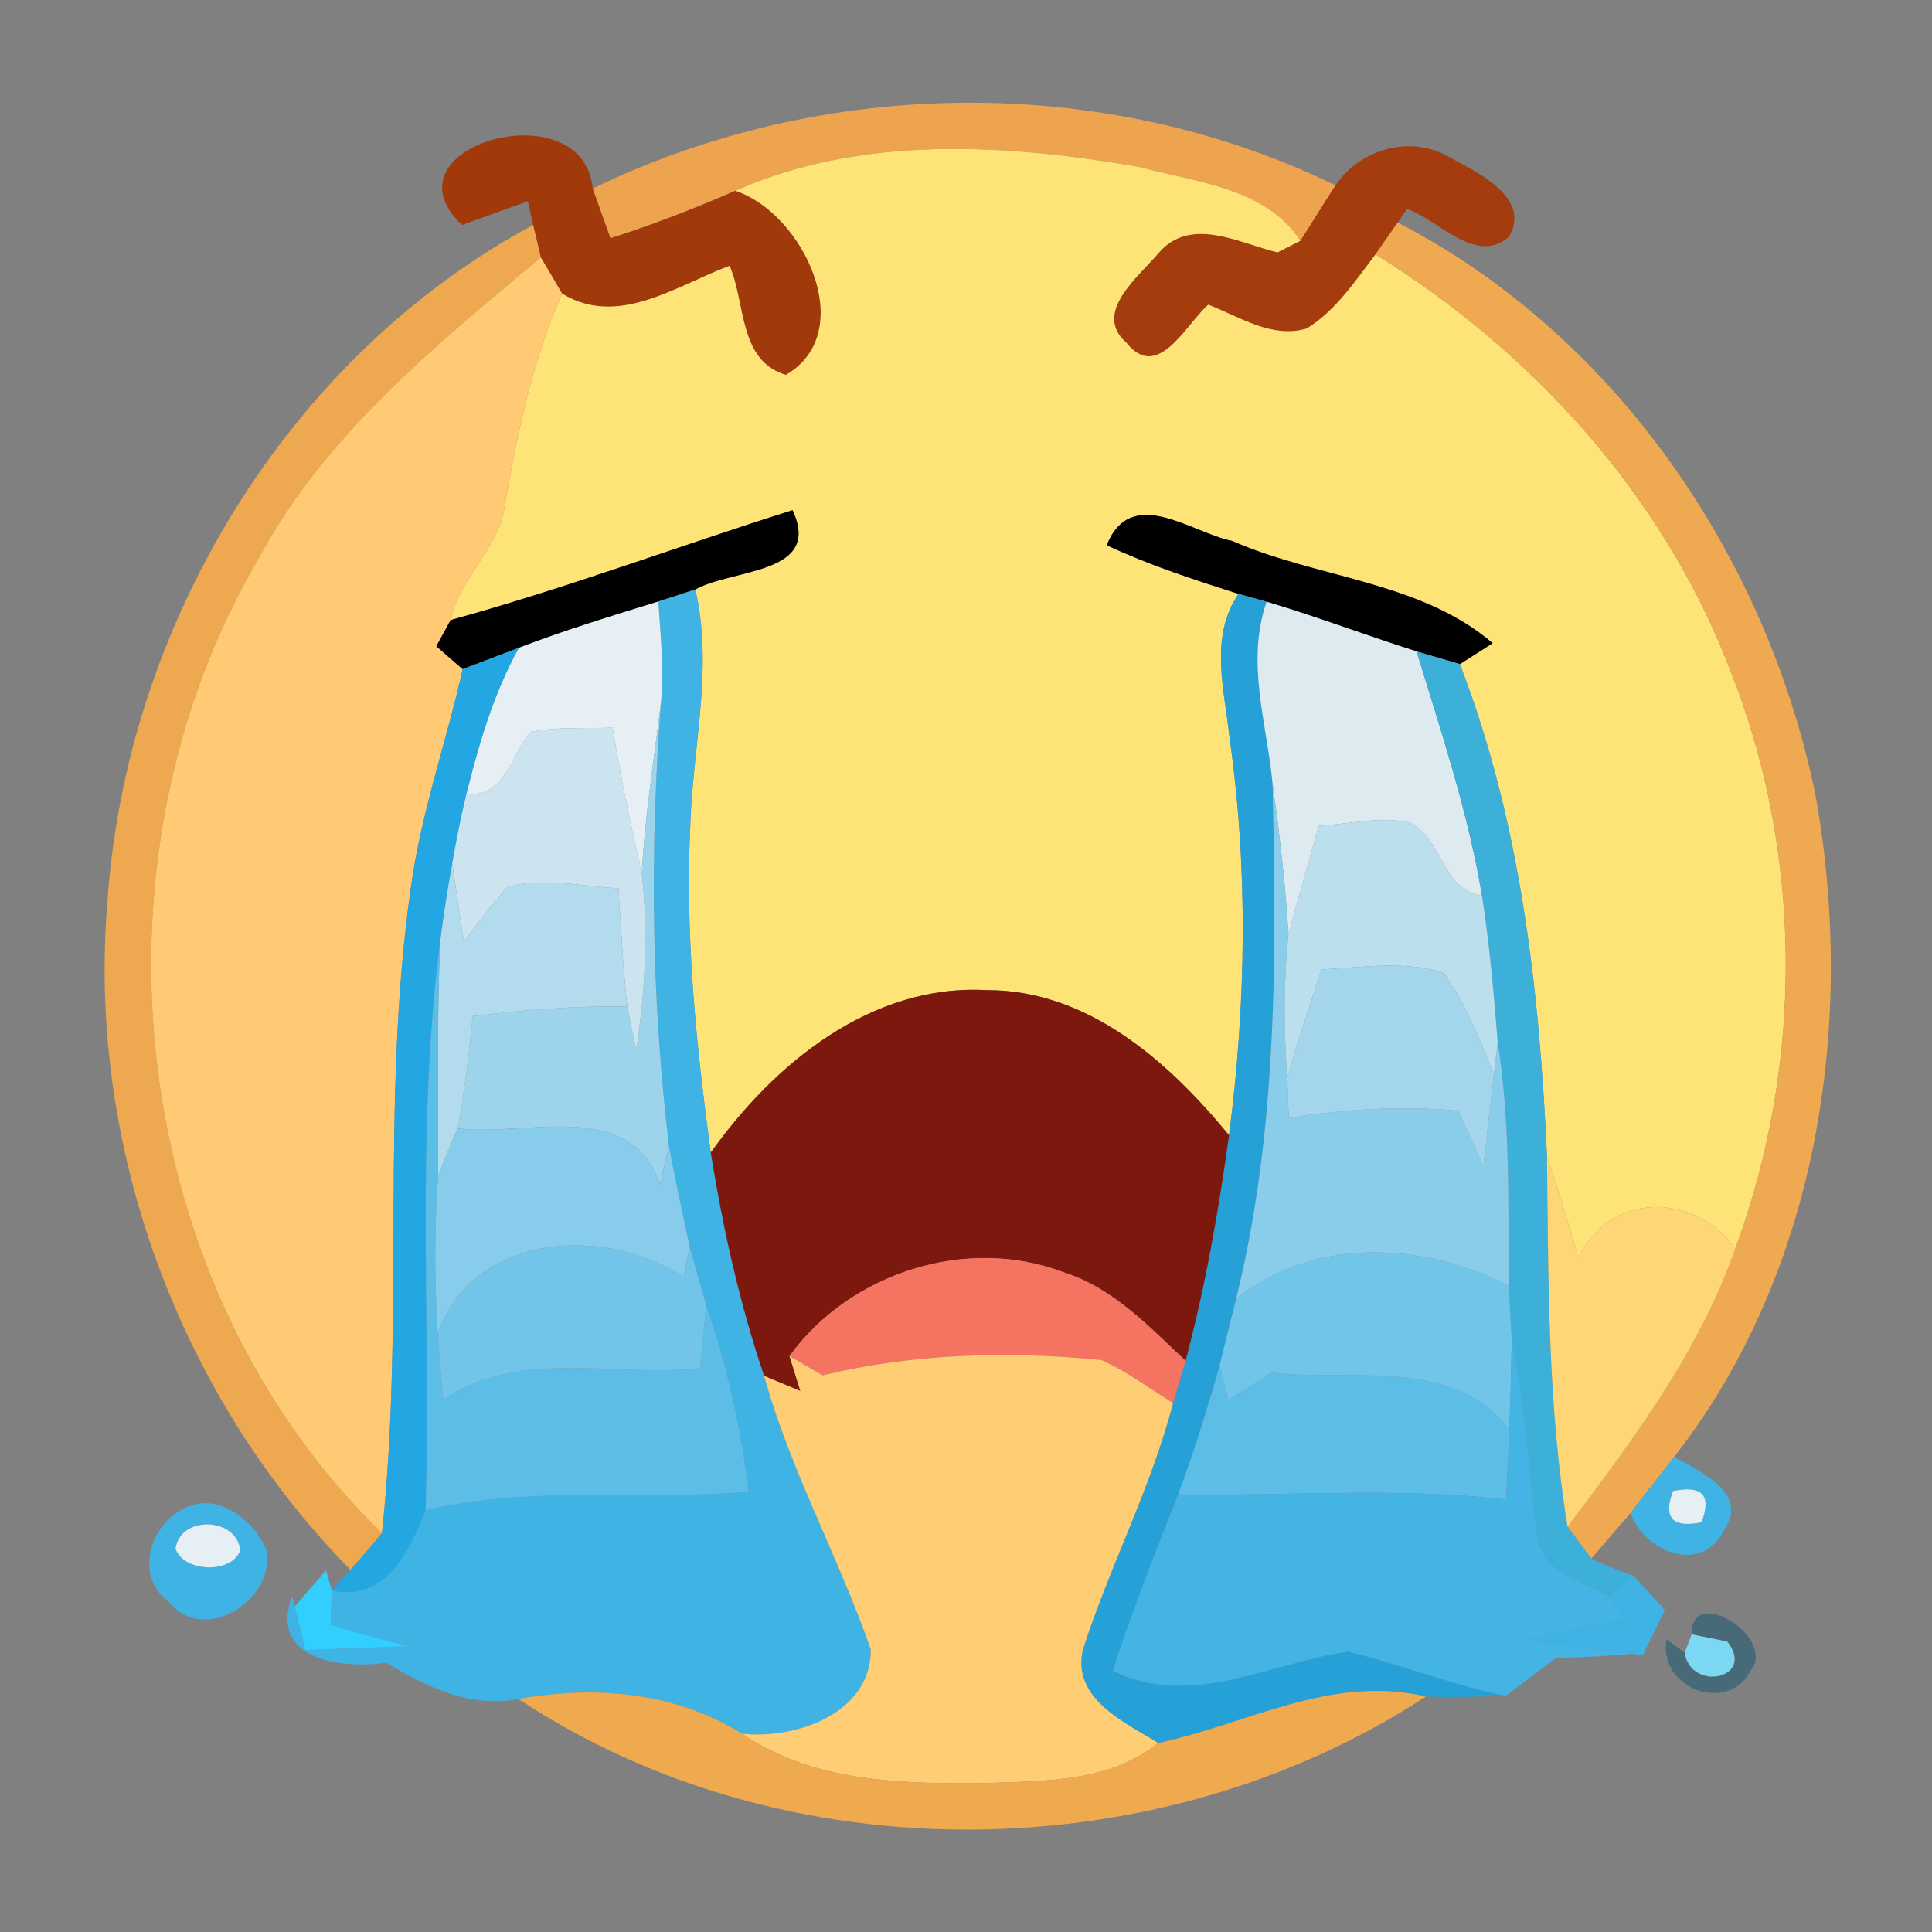 <?xml version="1.0" standalone="no"?><!DOCTYPE svg PUBLIC "-//W3C//DTD SVG 1.1//EN" "http://www.w3.org/Graphics/SVG/1.1/DTD/svg11.dtd"><svg t="1636713044005" class="icon" viewBox="0 0 1024 1024" version="1.1" xmlns="http://www.w3.org/2000/svg" p-id="11132" xmlns:xlink="http://www.w3.org/1999/xlink" width="200" height="200"><rect x="0" y="0" width="1024" height="1024" fill="#808080" stroke="none"/><defs><style type="text/css"></style></defs><path d="M314.133 99.947C436.267 40.533 585.493 38.613 707.84 98.24c-6.293 9.707-12.267 19.627-18.56 29.333-18.667-28.16-54.933-30.827-84.693-38.933-70.613-12.373-147.733-17.28-214.827 12.48-21.653 9.387-43.733 18.027-66.24 25.173l-9.387-26.347z" fill="#EEA44E" p-id="11133"></path><path d="M244.907 119.253c-44.267-41.813 64.32-72.213 69.227-19.307l9.387 26.347c22.507-7.147 44.587-15.787 66.24-25.173 36.16 11.84 65.813 74.88 26.773 97.6-25.28-7.573-21.227-38.293-29.867-57.813-28.053 10.347-58.987 32.96-88.747 14.72-2.773-4.8-8.427-14.4-11.307-19.2-0.96-4.267-2.987-12.907-4.053-17.173-0.64-3.093-2.027-9.387-2.773-12.587-11.627 4.16-23.253 8.32-34.88 12.587z" fill="#A2390A" p-id="11134"></path><path d="M707.84 98.24c13.12-19.627 40.853-27.2 61.333-14.4 14.4 7.787 42.773 21.333 30.507 41.813-17.813 14.933-36.907-8.96-53.867-14.933-1.28 1.813-3.733 5.44-5.013 7.253-2.987 4.16-8.853 12.693-11.733 16.853-10.88 14.187-21.013 29.867-36.587 39.36-18.667 5.333-35.413-6.293-52.053-12.693-11.947 10.453-26.667 41.173-43.413 20.16-18.24-15.893 6.72-35.2 17.067-47.573 17.067-19.84 42.88-5.12 63.04-0.32l12.16-6.187c6.293-9.707 12.267-19.627 18.56-29.333z" fill="#A43C0D" p-id="11135"></path><path d="M389.76 101.12c67.093-29.76 144.213-24.853 214.827-12.48 29.76 8.107 66.027 10.773 84.693 38.933l-12.16 6.187c-20.16-4.8-45.973-19.52-63.04 0.32-10.347 12.373-35.307 31.68-17.067 47.573 16.747 21.013 31.467-9.707 43.413-20.16 16.64 6.4 33.387 18.027 52.053 12.693 15.573-9.493 25.707-25.173 36.587-39.36 82.773 51.413 151.68 126.827 187.2 218.347 39.467 97.813 40 209.707 3.52 308.587-21.867-30.08-66.56-30.187-83.2 4.907-5.12-18.027-10.667-35.84-16.64-53.547-4.053-88.64-13.973-177.707-46.187-261.12 4.373-2.773 13.12-8.32 17.387-11.093-38.187-32.853-92.907-34.347-138.027-54.187-22.08-4.48-53.44-29.973-66.56 2.24 22.507 10.56 46.187 18.24 69.867 25.813-15.573 22.933-7.467 50.56-4.8 75.733 10.027 69.973 8.853 141.227-0.213 211.2-32-39.04-74.88-77.12-128.427-76.907-61.227-3.413-112.64 38.827-146.24 86.08-7.893-57.493-13.653-115.413-10.88-173.44 1.28-41.707 12.267-83.52 2.667-125.013 20.267-11.2 67.413-7.893 51.52-42.027-60.48 19.093-120 41.387-181.227 58.24 4.8-23.147 26.347-38.293 28.907-62.08 6.613-37.76 14.507-75.627 30.187-110.933 29.76 18.24 60.693-4.373 88.747-14.72 8.64 19.52 4.587 50.24 29.867 57.813 39.04-22.72 9.387-85.76-26.773-97.6z" fill="#FEE377" p-id="11136"></path><path d="M740.8 117.973c115.84 59.84 196.16 177.92 221.653 304.533 21.227 119.787 1.067 252.16-75.093 349.653-7.68 9.92-15.467 19.733-23.147 29.76-5.227 5.973-15.573 18.133-20.8 24.213-3.093-4.16-9.493-12.693-12.587-16.96 34.667-45.867 69.76-92.587 88.96-147.413 36.48-98.88 35.947-210.773-3.52-308.587-35.52-91.52-104.427-166.933-187.2-218.347 2.88-4.16 8.747-12.693 11.733-16.853z" fill="#EFA950" p-id="11137"></path><path d="M56.853 479.04c9.6-146.773 95.147-289.6 225.707-359.787 1.067 4.267 3.093 12.907 4.053 17.173-56 46.933-114.453 94.08-149.653 159.787-94.72 161.28-69.867 385.173 65.493 516.373-5.44 6.613-10.987 13.12-16.747 19.413-90.667-92.16-139.307-223.893-128.853-352.96z" fill="#EEA950" p-id="11138"></path><path d="M136.96 296.213c35.2-65.707 93.653-112.853 149.653-159.787 2.88 4.8 8.533 14.4 11.307 19.2-15.68 35.307-23.573 73.173-30.187 110.933-2.56 23.787-24.107 38.933-28.907 62.08-1.813 3.413-5.653 10.453-7.573 13.867 3.52 3.093 10.453 9.173 13.973 12.16-8.64 38.613-22.08 76.16-27.413 115.52-16.32 113.387-3.093 228.693-15.36 342.4-135.36-131.2-160.213-355.093-65.493-516.373z" fill="#FFCA73" p-id="11139"></path><path d="M238.827 328.64c61.227-16.853 120.747-39.147 181.227-58.24 15.893 34.133-31.253 30.827-51.52 42.027l-19.627 6.4c-24.853 7.68-49.707 15.253-73.92 24.533-9.92 3.733-19.84 7.573-29.76 11.307-3.52-2.987-10.453-9.067-13.973-12.16 1.92-3.413 5.76-10.453 7.573-13.867zM586.56 288.96c13.12-32.213 44.48-6.72 66.56-2.24 45.12 19.84 99.84 21.333 138.027 54.187-4.267 2.773-13.013 8.32-17.387 11.093-5.653-1.707-17.173-5.013-22.933-6.72-26.56-8.427-52.693-18.347-79.467-26.347-3.733-1.067-11.2-3.093-14.933-4.16-23.68-7.573-47.36-15.253-69.867-25.813z" p-id="11140"></path><path d="M348.907 318.827l19.627-6.4c9.6 41.493-1.387 83.307-2.667 125.013-2.773 58.027 2.987 115.947 10.88 173.44 6.4 40.107 15.253 79.893 28.267 118.4 13.867 50.24 39.573 96 56.533 145.067 0 33.92-39.787 47.573-68.16 44.587-35.627-22.293-78.08-25.707-118.613-18.453-25.92 5.013-48.747-6.507-70.08-19.2-23.573 3.413-62.4-1.387-49.92-35.307l1.387 5.547c1.387 5.76 4.373 17.28 5.76 23.04 18.453-0.64 36.8-1.387 55.253-2.027a692.8 692.8 0 0 1-41.92-11.307c0.107-4.587 0.427-13.76 0.533-18.347 28.8 6.293 40.96-20.907 49.813-42.347 56.107-13.547 114.24-4.8 171.2-9.92-3.947-33.707-11.52-66.88-22.507-98.88-2.987-10.24-5.867-20.587-8.747-30.827-3.733-17.92-7.68-35.733-10.987-53.653-9.387-78.08-10.24-157.013-4.16-235.413 1.493-17.707-0.32-35.413-1.493-53.013zM864.213 801.92c7.68-10.027 15.467-19.84 23.147-29.76 12.907 7.36 39.893 19.093 26.667 38.4-11.52 24.32-42.347 12.373-49.813-8.64m22.507-11.627c-5.333 14.293-0.213 19.733 15.147 16.533 5.44-14.293 0.427-19.733-15.147-16.533zM102.4 797.547c16.427-4.373 32.32 9.387 38.72 23.573 5.653 26.027-32.533 51.307-51.413 28.16-20.16-15.04-9.173-45.227 12.693-51.733m-9.387 23.253c4.16 12.587 29.76 13.547 34.347 0.96-1.813-17.707-31.787-18.773-34.347-0.96zM852.587 845.973l13.12-10.88c4.16 4.587 12.587 13.653 16.747 18.24-2.987 5.973-8.747 17.92-11.733 24l-5.867-0.747c-18.667-2.56-37.44-5.013-56.107-7.253 17.6-3.733 35.2-7.573 52.907-11.413-2.24-2.987-6.827-8.96-9.067-11.947z" fill="#3EB3E4" p-id="11141"></path><path d="M274.987 343.36c24.213-9.28 49.067-16.853 73.92-24.533 1.173 17.6 2.987 35.307 1.493 53.013-3.733 30.293-8.533 60.48-10.24 91.093-5.867-25.6-11.307-51.307-15.467-77.227-14.507 0.427-29.227-0.533-43.52 2.24-10.347 12.053-13.44 35.413-33.92 32.64 6.613-26.56 14.4-53.12 27.733-77.227zM886.72 790.293c15.573-3.2 20.587 2.24 15.147 16.533-15.36 3.2-20.48-2.24-15.147-16.533zM93.013 820.8c2.56-17.813 32.533-16.747 34.347 0.96-4.587 12.587-30.187 11.627-34.347-0.96z" fill="#E6EFF3" p-id="11142"></path><path d="M651.627 390.507c-2.667-25.173-10.773-52.8 4.8-75.733 3.733 1.067 11.2 3.093 14.933 4.16-11.093 31.573 0 64.213 3.093 96 2.133 91.52 2.773 184.213-19.307 273.6-2.88 11.84-5.973 23.573-8.747 35.307-6.507 23.04-13.653 45.867-21.973 68.267-12.267 30.827-24.32 61.76-34.667 93.333 41.173 20.693 83.52-4.267 124.907-10.027 28.053 6.933 55.04 17.707 83.52 23.467-14.187 0.32-28.373 0.96-42.453 0.32-50.027-11.84-94.507 14.613-141.867 24.64-17.493-10.88-45.76-23.253-40-49.28 14.187-44.267 36.16-85.76 47.893-130.987 1.707-5.547 4.907-16.747 6.613-22.293 10.453-39.253 17.493-79.36 23.04-119.573 9.067-69.973 10.24-141.227 0.213-211.2z" fill="#24A1D8" opacity=".98" p-id="11143"></path><path d="M674.453 414.933c-3.093-31.787-14.187-64.427-3.093-96 26.773 8 52.907 17.92 79.467 26.347 13.013 42.773 27.307 85.227 34.667 129.493-21.333-2.88-21.013-31.147-38.827-38.933-15.787-3.307-31.787 1.067-47.68 1.813-5.227 19.2-10.88 38.187-16.107 57.387-1.6-26.88-4.8-53.547-8.427-80.107z" fill="#DDEAF0" p-id="11144"></path><path d="M245.227 354.667c9.92-3.733 19.84-7.573 29.76-11.307-13.333 24.107-21.12 50.667-27.733 77.227-2.88 12.267-5.44 24.64-7.573 37.12-2.453 13.547-4.587 27.093-6.293 40.747-13.12 100.16-4.907 201.387-7.787 302.08-8.853 21.44-21.013 48.64-49.813 42.347l9.92-10.88c5.76-6.293 11.307-12.8 16.747-19.413 12.267-113.707-0.96-229.013 15.36-342.4 5.333-39.36 18.773-76.907 27.413-115.52z" fill="#23A7E2" p-id="11145"></path><path d="M750.827 345.28c5.76 1.707 17.28 5.013 22.933 6.72 32.213 83.413 42.133 172.48 46.187 261.12 0.747 65.387 0.32 131.413 10.88 196.053 3.093 4.267 9.493 12.8 12.587 16.96 7.253 3.413 14.72 6.507 22.293 8.96l-13.12 10.88c-13.12-7.68-32-11.413-37.013-27.947-5.547-35.627-6.507-71.893-14.293-107.307-0.427-7.253-1.28-21.867-1.6-29.227-0.427-43.093 0.96-86.4-5.867-129.067-2.027-26.027-4.373-51.947-8.32-77.653-7.36-44.267-21.653-86.72-34.667-129.493z" fill="#3DB0DA" p-id="11146"></path><path d="M340.16 462.933c1.707-30.613 6.507-60.8 10.24-91.093-6.08 78.4-5.227 157.333 4.16 235.413-1.173 5.227-3.52 15.573-4.693 20.693-15.467-46.293-70.72-25.387-107.307-29.867 3.733-19.627 5.973-39.573 8-59.52 27.2-3.2 54.613-5.653 81.92-5.013l4.693 23.04c4.8-31.04 6.507-62.507 2.987-93.653z" fill="#9DD4EB" p-id="11147"></path><path d="M281.173 387.947c14.293-2.773 29.013-1.813 43.52-2.24 4.16 25.92 9.6 51.627 15.467 77.227 3.52 31.147 1.813 62.613-2.987 93.653l-4.693-23.04c-2.24-20.8-3.413-41.707-4.693-62.72-19.52-0.96-39.68-6.08-58.88-0.64-8.32 9.173-15.467 19.2-23.04 29.013-2.133-13.867-4.267-27.733-6.187-41.493 2.133-12.48 4.693-24.853 7.573-37.12 20.48 2.773 23.573-20.587 33.92-32.64z" fill="#CBE4EF" p-id="11148"></path><path d="M674.453 414.933c3.627 26.56 6.827 53.227 8.427 80.107-2.56 25.28-2.453 50.667-0.64 76.053l0.853 21.44c29.653-4.693 59.84-6.507 89.813-3.84 3.307 7.36 10.027 22.08 13.333 29.44 1.813-16.32 3.733-32.64 5.547-48.96l2.027-16.747c6.827 42.667 5.44 85.973 5.867 129.067-45.973-23.253-102.613-26.24-144.533 7.04 22.08-89.387 21.44-182.08 19.307-273.6z" fill="#8ACDEA" p-id="11149"></path><path d="M698.987 437.653c15.893-0.747 31.893-5.12 47.68-1.813 17.813 7.787 17.493 36.053 38.827 38.933 3.947 25.707 6.293 51.627 8.32 77.653l-2.027 16.747c-7.68-18.347-15.04-37.227-26.56-53.547-21.013-6.72-43.307-2.773-64.853-1.813-6.08 19.093-12.48 37.973-18.133 57.28-1.813-25.387-1.92-50.773 0.64-76.053 5.227-19.2 10.88-38.187 16.107-57.387z" fill="#BCDFEE" p-id="11150"></path><path d="M233.387 498.453c1.707-13.653 3.84-27.2 6.293-40.747 1.92 13.76 4.053 27.627 6.187 41.493 7.573-9.813 14.72-19.84 23.04-29.013 19.2-5.44 39.36-0.32 58.88 0.64 1.28 21.013 2.453 41.92 4.693 62.72-27.307-0.64-54.72 1.813-81.92 5.013-2.027 19.947-4.267 39.893-8 59.52-2.667 6.187-7.787 18.56-10.347 24.747 0.213-41.493-0.853-82.88 1.173-124.373z" fill="#B2DBED" p-id="11151"></path><path d="M225.6 800.533c2.88-100.693-5.333-201.92 7.787-302.08-2.027 41.493-0.96 82.88-1.173 124.373-1.92 27.84-2.027 55.787-0.213 83.627 0.853 11.84 1.813 23.573 2.88 35.413 40.213-27.413 90.88-11.733 136.213-16.64 0.853-8.427 2.453-25.173 3.2-33.493 10.987 32 18.56 65.173 22.507 98.88-56.96 5.12-115.093-3.627-171.2 9.92zM624.427 792.107c8.32-22.4 15.467-45.227 21.973-68.267l4.693 18.347 23.04-14.72c42.88 5.12 95.36-8.853 125.867 30.187-0.533 12.373-1.067 24.853-1.707 37.227-57.707-6.827-115.84-1.813-173.867-2.773z" fill="#5CBDE6" p-id="11152"></path><path d="M700.373 513.813c21.547-0.96 43.84-4.907 64.853 1.813 11.52 16.32 18.88 35.2 26.56 53.547-1.813 16.32-3.733 32.64-5.547 48.96-3.307-7.36-10.027-22.08-13.333-29.44-29.973-2.667-60.16-0.853-89.813 3.84l-0.853-21.44c5.653-19.307 12.053-38.187 18.133-57.28z" fill="#A3D6EC" p-id="11153"></path><path d="M376.747 610.88c33.6-47.253 85.013-89.493 146.24-86.08 53.547-0.213 96.427 37.867 128.427 76.907-5.547 40.213-12.587 80.32-23.04 119.573-19.413-18.24-38.507-38.72-64.64-46.933-51.307-19.627-113.28 0.213-145.28 44.373 1.493 4.693 4.373 13.973 5.76 18.56l-19.2-8c-13.013-38.507-21.867-78.293-28.267-118.4z" fill="#7D180F" p-id="11154"></path><path d="M242.56 598.08c36.587 4.48 91.84-16.427 107.307 29.867 1.173-5.12 3.52-15.467 4.693-20.693 3.307 17.92 7.253 35.733 10.987 53.653-0.853 3.947-2.347 11.947-3.2 16-42.133-27.627-110.72-23.467-130.347 29.547-1.813-27.84-1.707-55.787 0.213-83.627 2.56-6.187 7.68-18.56 10.347-24.747z" fill="#87CCEA" p-id="11155"></path><path d="M819.947 613.12c5.973 17.707 11.52 35.52 16.64 53.547 16.64-35.093 61.333-34.987 83.2-4.907-19.2 54.827-54.293 101.547-88.96 147.413-10.56-64.64-10.133-130.667-10.88-196.053z" fill="#FFD675" p-id="11156"></path><path d="M232 706.453c19.627-53.013 88.213-57.173 130.347-29.547 0.853-4.053 2.347-12.053 3.2-16 2.88 10.24 5.76 20.587 8.747 30.827-0.747 8.32-2.347 25.067-3.2 33.493-45.333 4.907-96-10.773-136.213 16.64-1.067-11.84-2.027-23.573-2.88-35.413z" fill="#72C5E8" p-id="11157"></path><path d="M418.453 718.72c32-44.16 93.973-64 145.28-44.373 26.133 8.213 45.227 28.693 64.64 46.933-1.707 5.547-4.907 16.747-6.613 22.293-12.587-7.573-24.427-16.747-37.973-22.72-49.387-4.907-99.627-3.52-147.84 8.107l-17.493-10.24z" fill="#F47461" p-id="11158"></path><path d="M655.147 688.533c41.92-33.28 98.56-30.293 144.533-7.04 0.32 7.36 1.173 21.973 1.6 29.227-0.32 15.68-0.747 31.36-1.28 46.933-30.507-39.04-82.987-25.067-125.867-30.187l-23.04 14.72-4.693-18.347c2.773-11.733 5.867-23.467 8.747-35.307z" fill="#71C5E8" p-id="11159"></path><path d="M435.947 728.96c48.213-11.627 98.453-13.013 147.84-8.107 13.547 5.973 25.387 15.147 37.973 22.72-11.733 45.227-33.707 86.72-47.893 130.987-5.76 26.027 22.507 38.4 40 49.28-25.707 20.8-60.053 20.053-91.413 21.227-44.16 0.427-91.307-0.213-129.067-26.133 28.373 2.987 68.16-10.667 68.16-44.587-16.96-49.067-42.667-94.827-56.533-145.067l19.2 8c-1.387-4.587-4.267-13.867-5.76-18.56l17.493 10.24z" fill="#FFCD73" p-id="11160"></path><path d="M801.28 710.72c7.787 35.413 8.747 71.68 14.293 107.307 5.013 16.533 23.893 20.267 37.013 27.947 2.24 2.987 6.827 8.96 9.067 11.947-17.707 3.84-35.307 7.68-52.907 11.413 18.667 2.24 37.44 4.693 56.107 7.253-13.44 1.28-26.88 1.813-40.32 2.133-6.613 5.013-19.733 15.147-26.347 20.16-28.48-5.76-55.467-16.533-83.52-23.467-41.387 5.76-83.733 30.72-124.907 10.027 10.347-31.573 22.4-62.507 34.667-93.333 58.027 0.96 116.16-4.053 173.867 2.773 0.64-12.373 1.173-24.853 1.707-37.227 0.533-15.573 0.96-31.253 1.28-46.933z" fill="#43B4E4" p-id="11161"></path><path d="M156.16 851.52l16.64-19.2 2.987 10.56c-0.107 4.587-0.427 13.76-0.533 18.347 13.867 4.16 27.733 8 41.92 11.307-18.453 0.64-36.8 1.387-55.253 2.027-1.387-5.76-4.373-17.28-5.76-23.04z" fill="#31CEFF" p-id="11162"></path><path d="M896.64 866.24c-0.427-27.307 45.653 2.24 31.147 19.307-11.52 22.933-49.067 9.707-44.48-16.64l9.6 7.04c3.307 21.013 37.867 13.76 22.613-5.867l-18.88-3.84z" fill="#105470" opacity=".51" p-id="11163"></path><path d="M896.64 866.24l18.88 3.84c15.253 19.627-19.307 26.88-22.613 5.867l3.733-9.707z" fill="#7CD7F3" p-id="11164"></path><path d="M274.773 900.48c40.533-7.253 82.987-3.84 118.613 18.453 37.76 25.92 84.907 26.56 129.067 26.133 31.36-1.173 65.707-0.427 91.413-21.227 47.36-10.027 91.84-36.48 141.867-24.64-141.44 92.587-339.627 95.04-480.96 1.28z" fill="#EFAA50" p-id="11165"></path></svg>